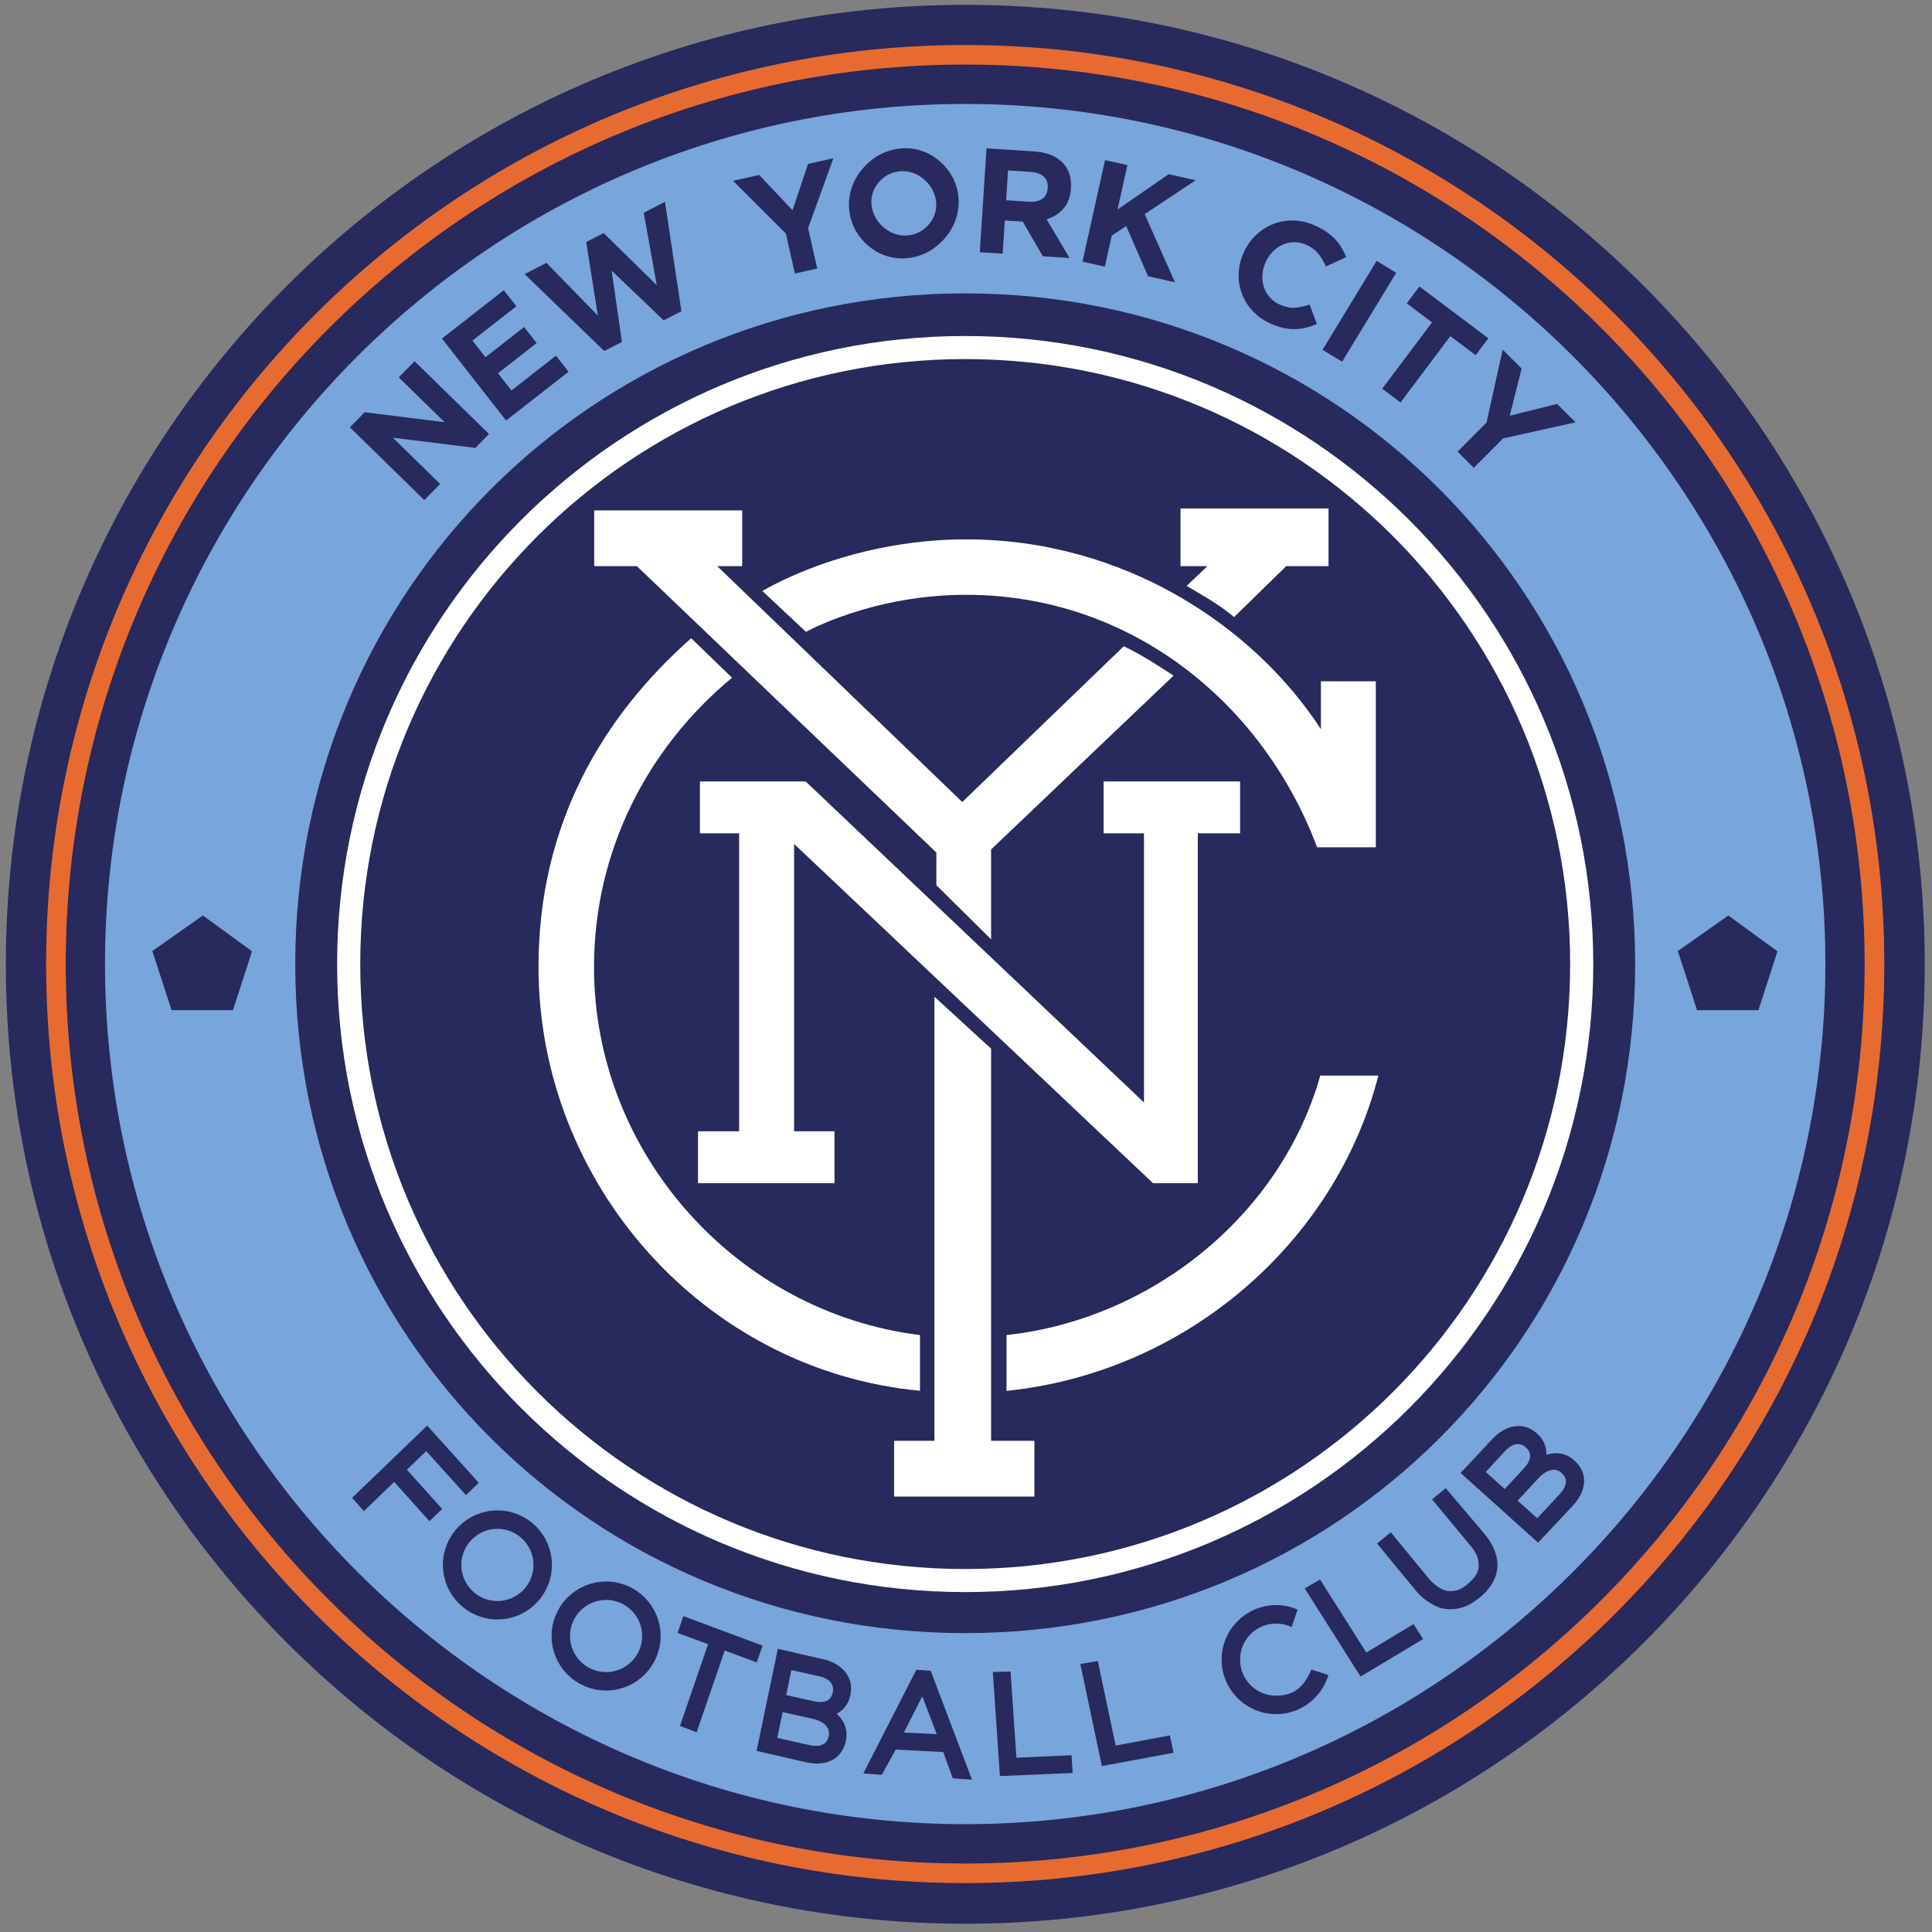 <svg height="316.228" viewBox="0 0 200 200" width="316.228" xmlns="http://www.w3.org/2000/svg"><rect x="0" y="0" width="200" height="200" fill="#808080" stroke="none"/><g transform="matrix(.199 0 0 .199 58.525 -.569)"><path d="m500 422.362c0 193.3-156.7 350-350 350-193.3 0-350-156.7-350-350 0-193.3 156.7-350 350-350 193.3 0 350 156.7 350 350z" fill="#28295c" fill-rule="evenodd" transform="matrix(1.426 0 0 1.426 -5.857 -97.806)"/><path d="m208 177.653c-180.365 0-326.721 146.356-326.721 326.721s146.356 326.692 326.721 326.692c180.365 0 326.721-146.328 326.721-326.692s-146.356-326.721-326.721-326.721zm0 11.998c173.879 0 314.694 140.844 314.694 314.723s-140.815 314.694-314.694 314.694c-173.879 0-314.694-140.815-314.694-314.694s140.815-314.723 314.694-314.723z" fill="#fff"/><path d="m208 26.271c-263.986 0-478.108 214.122-478.108 478.108s214.122 478.065 478.108 478.065c263.986 0 478.108-214.08 478.108-478.065s-214.122-478.108-478.108-478.108zm0 10.178c258.473 0 467.887 209.457 467.887 467.93s-209.414 467.887-467.887 467.887c-258.473 0-467.887-209.414-467.887-467.887s209.414-467.93 467.887-467.93z" fill="#e76b31"/><path d="m208 56.938c-246.534 0-447.469 200.904-447.469 447.438 0 246.534 200.935 447.406 447.469 447.406 246.534 0 447.469-200.873 447.469-447.406 0-246.534-200.935-447.438-447.469-447.438zm0 98.531c193.458 0 348.5 155.448 348.5 348.906s-155.042 348.031-348.5 348.031c-193.458 0-348.5-154.573-348.5-348.031s155.042-348.906 348.5-348.906zm-396.562 323.625 25.562 18.625-9.906 30.625h-31.938l-10-30.75zm793.531 0 25.562 18.625-9.875 30.625h-31.938l-10-30.75z" fill="#78a5db"/><path d="m37.196 297.362h-22.196v-29h77v29h-13l127.481 122.708 84.001-81.033c8.73 4.19 17.322 9.62 25.885 15.31l-94.891 90.409 0 46.753-28.476-28.154v-16.993z" fill="#fff"/><path d="m334 297.362h-14v-30h77v30h-22l-27.143 26.518c-8.214-6.987-16.429-11.264-24.643-16.25z" fill="#fff"/><path d="m102.5 310.309 22.679 21.25s34.495-19.286 83.214-19.286c85.98 0 154.499 56.403 182.679 131.339h30.536v-86.339h-28.571v24.911c-34.937-53.765-102.655-98.75-184.464-98.75-62.681 0-106.071 26.875-106.071 26.875z" fill="#fff"/><path d="m140 591.362v27h-71v-27h21.4v-155h-20.4v-27h55l176 167v-140h-21v-27h71v27h-22v182h-23.286l-186.714-176.485v149.485z" fill="#fff"/><path d="m184.479 697.357v28.979c-112.393-10.56-198.452-107.872-198.452-220.536 0-74.408 33.483-130.309 79.42-170.938l21.276 20.551c-43.808 36.244-71.812 89.822-71.812 150.52 0 97.454 74.687 179.692 169.568 191.423z" fill="#fff"/><path d="m229.494 726.399v-29.042c75.97-8.247 142.925-62.861 163.203-134.982h30.241c-22.056 86.167-99.264 154.324-193.444 164.024z" fill="#fff"/><path d="m244 781.362h-73v-29h21v-231l29.476 27v204h22.524z" fill="#fff"/><g fill="#28295c"><path d="m-39.733 228.617-38.707-37.848-8.219 8.405 23.832 23.303-41.564-5.168-7.677 7.852 38.707 37.848 8.217-8.403-24.606-24.06 42.936 5.314z"/><path d="m1.641 196.231-6.526-8.345-23.149 18.104-7.003-8.955 20.102-15.721-6.526-8.345-20.102 15.721-6.765-8.65 22.845-17.865-6.528-8.347-32.164 25.153 33.349 42.644z"/><path d="m51.823 107.831-11.068 5.704 6.826 37.721-27.656-27.158-9.073 4.676 6.069 38.283-26.76-27.447-11.343 5.846 41.408 39.997 9.212-4.747-5.366-37.082 27.087 25.888 9.212-4.747z"/><path d="m139.438 85.174-13.206 2.968-8.06 24.085-17.368-18.37-13.581 3.052 27.488 27.431 4.68 20.825 11.619-2.611-4.731-21.051z"/><path d="m196.179 88.065-.11-.107c-2.765-2.704-5.851-4.729-9.256-6.077-3.406-1.347-6.895-1.983-10.466-1.906-3.572.077-7.109.855-10.611 2.335-3.502 1.48-6.713 3.712-9.632 6.698-2.919 2.986-5.088 6.255-6.506 9.807-1.418 3.552-2.107 7.133-2.067 10.742.041 3.609.764 7.11 2.169 10.503 1.405 3.393 3.49 6.441 6.254 9.144l.111.109c2.764 2.703 5.849 4.728 9.255 6.075 3.406 1.348 6.895 1.983 10.466 1.906 3.572-.077 7.108-.855 10.61-2.334 3.501-1.479 6.712-3.712 9.633-6.699 2.919-2.986 5.088-6.255 6.506-9.807 1.418-3.552 2.107-7.133 2.067-10.742-.041-3.609-.763-7.11-2.168-10.502-1.405-3.393-3.49-6.441-6.255-9.145zm-8.594 9.012c1.658 1.621 2.936 3.43 3.834 5.424.898 1.995 1.404 4.04 1.518 6.135.114 2.095-.218 4.168-.998 6.219-.779 2.05-1.998 3.923-3.655 5.619-1.694 1.732-3.557 2.993-5.59 3.781-2.033.788-4.116 1.167-6.249 1.137-2.133-.031-4.216-.481-6.249-1.351-2.033-.87-3.879-2.116-5.539-3.739l-.11-.107c-1.659-1.622-2.938-3.431-3.835-5.427-.897-1.995-1.404-4.041-1.518-6.135-.115-2.095.209-4.158.97-6.191.762-2.032 1.989-3.915 3.683-5.647 1.658-1.695 3.512-2.946 5.563-3.753 2.051-.807 4.143-1.195 6.276-1.164 2.133.031 4.216.482 6.249 1.353 2.033.871 3.879 2.118 5.537 3.739z"/><path d="m262.29 137.071-11.948-20.147c3.53-1.063 6.451-2.902 8.764-5.516 2.313-2.614 3.612-6.109 3.895-10.483l.01-.153c.363-5.608-1.142-10.098-4.515-13.468-3.373-3.37-8.275-5.263-14.706-5.679l-24.694-1.597-3.495 54.022 11.884.769 1.118-17.287 9.338.604 10.457 18.036zm-11.368-36.307c-.15 2.316-1.054 4.118-2.714 5.406-1.659 1.288-3.955 1.837-6.886 1.648l-12.04-.779 1.004-15.513 11.806.764c2.933.19 5.181.981 6.744 2.374 1.563 1.393 2.261 3.376 2.095 5.948z"/><path d="m317.097 149.685-15.738-35.424 26.498-17.641-14.042-3.12-26.573 18.338 5.133-23.101-11.625-2.583-11.741 52.847 11.625 2.583 3.589-16.155 7.524-4.984 11.385 26.137z"/><path d="m390.947 171.408-3.775-10.089c-2.732.92-5.306 1.459-7.723 1.617-2.417.158-5.036-.397-7.858-1.665-2.116-.95-3.87-2.233-5.264-3.849-1.394-1.616-2.397-3.409-3.01-5.379-.613-1.971-.849-4.055-.71-6.253.14-2.198.685-4.355 1.636-6.472l.063-.14c.951-2.117 2.197-3.946 3.737-5.487 1.54-1.541 3.262-2.731 5.166-3.572 1.904-.84 3.917-1.264 6.039-1.271 2.122-.007 4.218.454 6.288 1.384 2.493 1.12 4.517 2.623 6.072 4.508 1.555 1.885 2.906 4.132 4.053 6.739l10.494-4.866c-.621-1.635-1.379-3.218-2.273-4.751-.894-1.532-1.969-2.977-3.226-4.333-1.256-1.356-2.752-2.65-4.488-3.882-1.736-1.232-3.756-2.365-6.061-3.401-3.809-1.711-7.59-2.604-11.343-2.68-3.753-.075-7.282.544-10.585 1.858-3.303 1.314-6.282 3.226-8.935 5.736-2.653 2.51-4.772 5.529-6.357 9.055l-.064.142c-1.584 3.526-2.439 7.127-2.564 10.801-.125 3.675.429 7.159 1.662 10.454 1.233 3.295 3.105 6.298 5.618 9.009 2.512 2.711 5.579 4.88 9.2 6.507 2.4 1.078 4.653 1.85 6.761 2.317 2.108.467 4.147.676 6.118.63 1.971-.047 3.881-.305 5.731-.775 1.85-.47 3.716-1.101 5.598-1.894z"/><path d="m404.076 191.021 28.127-46.255-10.175-6.188-28.127 46.255z"/><path d="m473.547 187.617 6.597-8.779-35.859-26.947-6.597 8.779 13.169 9.896-25.925 34.499 9.52 7.154 25.924-34.499z"/><path d="m525.509 222.542-9.589-9.553-24.65 6.118 6.187-24.512-9.861-9.824-8.404 37.913-15.064 15.121 8.437 8.405 15.227-15.285z"/><path d="m-47.824 774.11-24.149-26.789-36.188 34.828 3.46 3.894 15.767-15.174 18.365 20.444 3.723-3.583-18.365-20.444 12.924-12.438 20.689 22.896z" stroke="#28295c" stroke-width="3.996"/><path d="m81.676 858.865 16.679 6.197 1.701-4.954-37.452-13.95-1.701 4.954 15.855 5.844-14.608 42.549 4.918 1.91z" stroke="#28295c" stroke-width="3.996"/><path d="m134.327 868.107-22.239-5.124-10.252 49.167 23.071 5.332c2.441.564 4.711.859 6.842.752 2.131-.107 4.03-.556 5.697-1.346 1.667-.79 3.06-1.932 4.18-3.425 1.119-1.493 1.898-3.293 2.337-5.4.352-1.686.408-3.249.17-4.688-.238-1.439-.686-2.734-1.343-3.884-.658-1.15-1.502-2.211-2.533-3.184-1.031-.972-2.163-1.835-3.397-2.587.983-.197 1.956-.508 2.92-.933.963-.424 1.883-1.019 2.76-1.784.877-.765 1.645-1.706 2.304-2.822.659-1.116 1.16-2.494 1.501-4.133.391-1.873.403-3.656.038-5.349-.365-1.693-1.077-3.226-2.137-4.599-1.06-1.373-2.423-2.577-4.092-3.611-1.668-1.034-3.611-1.828-5.828-2.383zm-5.401 21.707-16.419-3.667 3.529-16.927 16.803 3.763c3.197.8 5.497 2.14 6.9 4.019 1.403 1.879 1.846 4.059 1.329 6.539-.606 2.904-2.024 4.865-4.256 5.882-2.232 1.018-4.842 1.071-7.887.391zm-2.853 22.712-18.209-4.115 3.617-17.347 17.315 3.891c3.944.886 6.731 2.461 8.428 4.437 1.697 1.976 2.262 4.323 1.696 7.039-.586 2.809-2.021 4.741-4.304 5.795-2.284 1.054-5.113 1.075-8.543.3z" stroke="#28295c" stroke-width="3.996"/><path d="m188.638 873.909-4.866-.36-25.619 50.082 5.325.394 7.244-13.111 27.3 1.438 4.935 13.665 5.59.414zm7.52 33.2-23.222-1.136 12.979-25.653z" stroke="#28295c" stroke-width="3.996"/><path d="m280.656 919.234 33.334-6.166-1.081-5.125-28.199 5.293-9.289-44.018-5.135.873z" stroke="#28295c" stroke-width="3.996"/><path d="m457.724 779.799-4.04 3.285 19.057 22.993c3.51 4.235 4.373 7.354 4.373 11.517 0 4.247-2.896 7.744-6.126 10.526-3.445 2.967-5.928 4.434-11.117 4.434-3.905 0-8.419-2.896-12.024-6.987l-18.736-22.807-4.04 3.285 18.973 23.076c2.248 2.734 4.77 4.715 7.288 6.179 2.518 1.463 5.355 2.666 8.406 2.666 5.745 0 9.427-1.502 14.361-5.415 4.643-3.521 8.786-9.278 8.786-15.493.055-6.037-3.331-11.602-6.721-15.504z" stroke="#28295c" stroke-width="3.996"/><path d="m227.924 924.689 33.869-1.451-.355-5.225-28.662 1.304-3.053-44.884-5.207.147z" stroke="#28295c" stroke-width="3.996"/><path d="m414.309 872.275 29.085-17.414-2.802-4.425-24.577 14.804-24.071-38.006-4.508 2.61z" stroke="#28295c" stroke-width="3.996"/></g><path d="m-13.428 817.026c0 12.23-9.914 22.144-22.144 22.144-12.23 0-22.144-9.914-22.144-22.144s9.914-22.144 22.144-22.144c12.23 0 22.144 9.914 22.144 22.144z" fill="none" stroke="#28295c" stroke-linecap="square" stroke-linejoin="round" stroke-width="9.015" transform="matrix(1.064 0 0 1.064 2.506 -52.386)"/><path d="m-13.428 817.026c0 12.23-9.914 22.144-22.144 22.144-12.23 0-22.144-9.914-22.144-22.144s9.914-22.144 22.144-22.144c12.23 0 22.144 9.914 22.144 22.144z" fill="none" stroke="#28295c" stroke-linecap="square" stroke-linejoin="round" stroke-width="9.015" transform="matrix(1.064 0 0 1.064 59.043 -15.402)"/><path d="m484.181 752.322-15.615 16.643 37.336 33.594 16.214-17.257c1.716-1.826 3.112-3.64 4.091-5.535.979-1.895 1.547-3.762 1.703-5.601.156-1.838-.13-3.617-.858-5.335-.728-1.718-1.891-3.297-3.491-4.736-1.28-1.152-2.602-1.987-3.966-2.506-1.363-.518-2.708-.782-4.032-.793-1.325-.01-2.667.186-4.025.587-1.359.402-2.674.947-3.945 1.635.324-.949.545-1.946.663-2.992.118-1.046.067-2.14-.154-3.283-.22-1.143-.647-2.28-1.28-3.411-.633-1.131-1.572-2.257-2.816-3.377-1.423-1.28-2.957-2.188-4.604-2.724-1.647-.536-3.33-.691-5.05-.467-1.72.225-3.446.798-5.179 1.72-1.733.922-3.397 2.201-4.992 3.838zm16.044 15.587-11.429 12.346-12.854-11.565 11.705-12.63c2.3-2.36 4.614-3.674 6.944-3.942 2.33-.267 4.436.446 6.32 2.141 2.205 1.984 3.186 4.196 2.943 6.637-.243 2.441-1.511 4.724-3.63 7.013zm18.195 13.891-12.716 13.667-13.173-11.852 12.073-13.007c2.75-2.963 5.513-4.58 8.074-5.052 2.562-.472 4.874.219 6.937 2.075 2.133 1.92 3.081 4.131 2.843 6.635-.238 2.504-1.643 4.959-4.038 7.534z" fill="#28295c" stroke="#28295c" stroke-width="3.996"/><path d="m388.075 871.361c-3.331 7.751-7.917 13.586-18.334 13.586s-18.75-8.334-18.75-18.75 8.334-18.75 18.75-18.75c2.9 0 5.638.646 8.08 1.803l3.088-9.108c-3.431-1.481-7.208-2.302-11.168-2.302-15.604 0-28.358 12.753-28.358 28.358s12.753 28.358 28.358 28.358c12.824 0 23.723-8.614 27.199-20.345" fill="#28295c"/></g></svg>